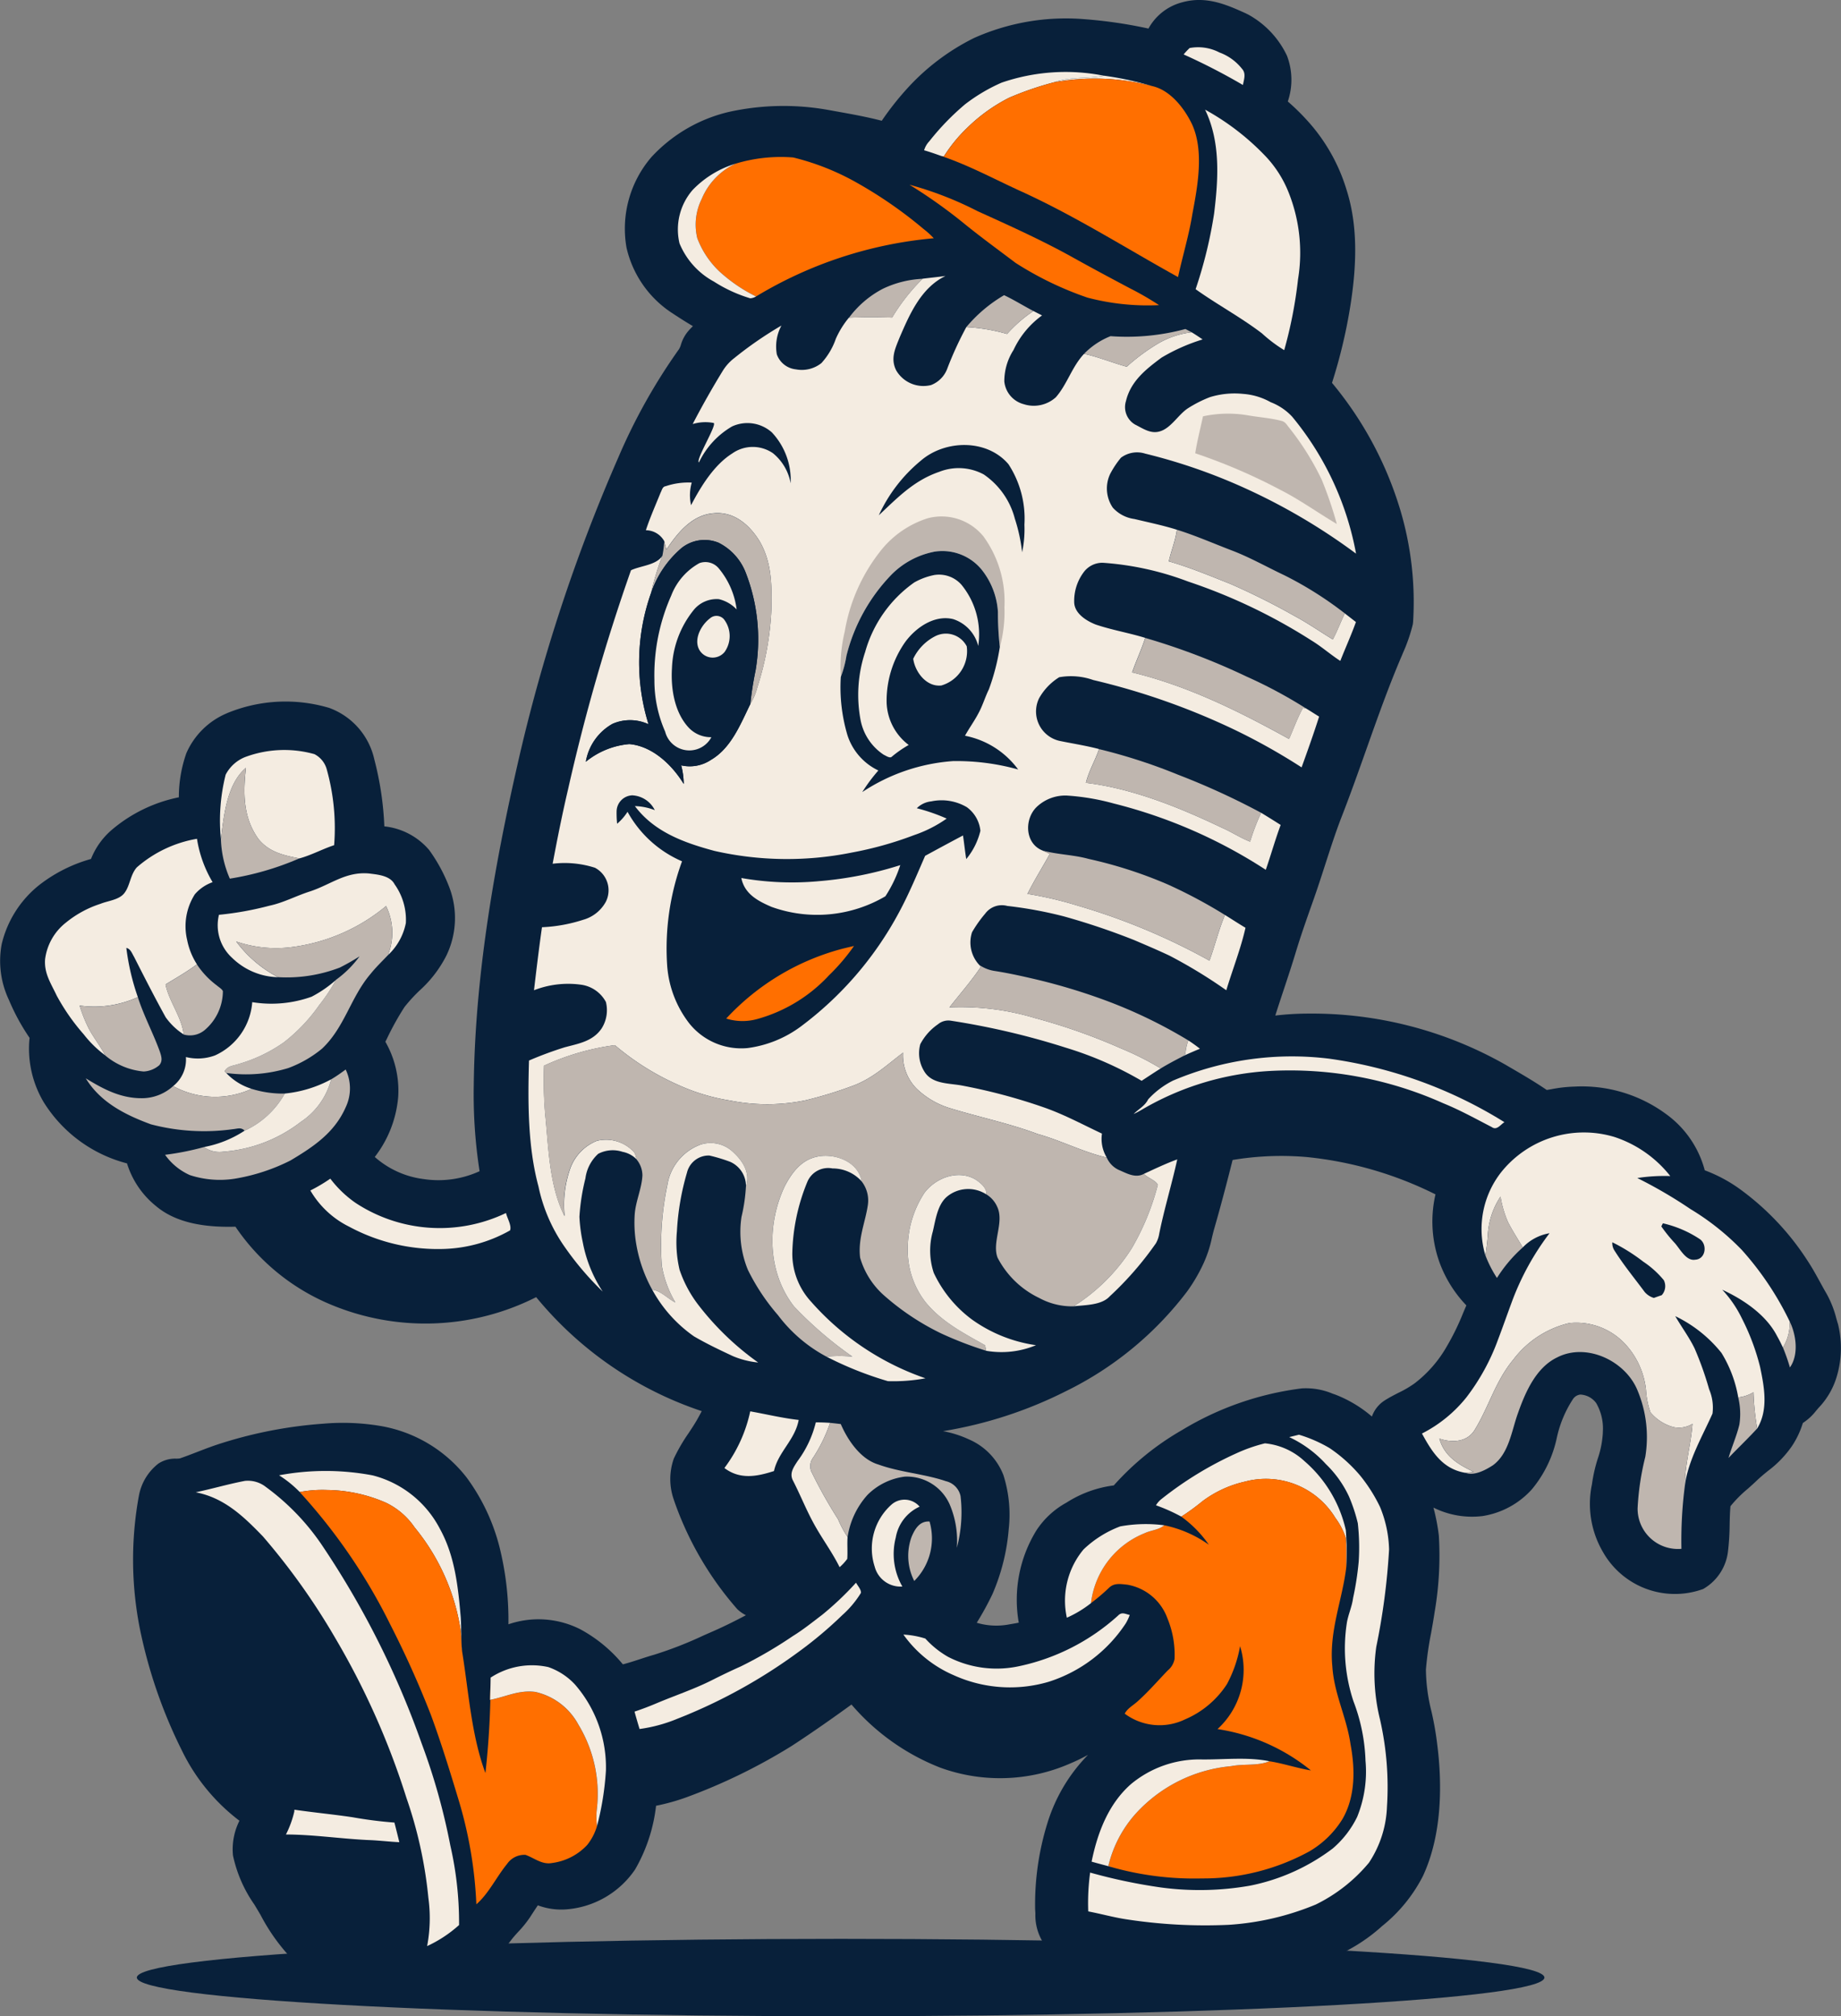 <svg xmlns="http://www.w3.org/2000/svg" width="187.66" height="205.476" viewBox="0 0 187.66 205.476">
  <rect x="0" y="0" width="187.66" height="205.476" fill="#808080" stroke="none"/>
  <g id="Group_383" data-name="Group 383" transform="translate(-176 -130)">
    <path id="Path_104" data-name="Path 104" d="M221.8,332.882c0,2.178-32.119,3.943-71.741,3.943s-71.74-1.765-71.74-3.943,32.119-3.943,71.74-3.943S221.8,330.7,221.8,332.882" transform="translate(111.629 -1.35)" fill="#08203a"/>
    <path id="Path_105" data-name="Path 105" d="M251.049,257.755c-.056-.183-.109-.364-.16-.543a10.444,10.444,0,0,0-1-2.537c-.232-.394-.451-.795-.672-1.2-.36-.656-.733-1.334-1.158-1.994l-.036-.054a27.271,27.271,0,0,0-6.9-7.361,15.071,15.071,0,0,0-3.649-1.965,10.337,10.337,0,0,0-3.939-5.729,14.477,14.477,0,0,0-9.384-2.8,14.146,14.146,0,0,0-2.3.261q-.24.042-.483.081c-1.208-.824-2.468-1.559-3.692-2.272l-.56-.326a39.954,39.954,0,0,0-20.058-5.186,29.335,29.335,0,0,0-3.361.2c.284-.9.582-1.8.874-2.677.417-1.258.848-2.559,1.237-3.854.51-1.679,1.111-3.374,1.69-5.013l.135-.382c.41-1.163.789-2.338,1.156-3.475.5-1.537,1.008-3.126,1.588-4.642.912-2.328,1.757-4.707,2.573-7.009,1.133-3.193,2.3-6.5,3.668-9.678l.113-.274a16.762,16.762,0,0,0,.979-2.852l.031-.226a32.813,32.813,0,0,0-1.313-11.474,36.754,36.754,0,0,0-6.951-12.921,53.208,53.208,0,0,0,1.717-6.935c.936-5.279.86-9.335-.25-12.79a18.382,18.382,0,0,0-3.472-6.417,22.763,22.763,0,0,0-2.5-2.533,6.875,6.875,0,0,0-.085-4.663,9.327,9.327,0,0,0-3.97-4.207l-.3-.146c-1.842-.827-3.929-1.766-6.359-1.105a5.5,5.5,0,0,0-3.49,2.689,47.36,47.36,0,0,0-6.5-.954,22.976,22.976,0,0,0-11.279,1.915l-.065.033a22.973,22.973,0,0,0-6.63,4.983,29.866,29.866,0,0,0-2.712,3.42c-1.476-.385-2.977-.658-4.439-.921-.359-.065-.718-.13-1.114-.2a25.863,25.863,0,0,0-9.918.193,15.6,15.6,0,0,0-7.995,4.614,11.189,11.189,0,0,0-2.563,9.186l.009.052a10.833,10.833,0,0,0,4.524,6.59c.746.492,1.488.972,2.246,1.415-.134.133-.264.268-.39.406a3.792,3.792,0,0,0-.832,1.486,1.986,1.986,0,0,1-.191.448,58.984,58.984,0,0,0-6.2,11.064,174.021,174.021,0,0,0-10.264,31.259C113.517,213.6,112.1,224,111.993,233.468a50.911,50.911,0,0,0,.593,8.724,10.082,10.082,0,0,1-5.716.8,9.26,9.26,0,0,1-4.968-2.251,11.578,11.578,0,0,0,2.39-6.143A10.025,10.025,0,0,0,102.984,229l.14-.279a28.67,28.67,0,0,1,1.812-3.265,16.425,16.425,0,0,1,1.523-1.666,12.26,12.26,0,0,0,2.737-3.559,8.778,8.778,0,0,0,.285-7.022l-.021-.054a16.457,16.457,0,0,0-2.012-3.694,6.946,6.946,0,0,0-4.57-2.411,31.9,31.9,0,0,0-1.019-6.813,7.257,7.257,0,0,0-4.632-5.27l-.07-.019a15.6,15.6,0,0,0-10.288.556l-.059.028a7.79,7.79,0,0,0-4.111,4.056,13.45,13.45,0,0,0-.766,4.5,15.184,15.184,0,0,0-6.775,3.265,7.555,7.555,0,0,0-2.18,3.018,15.3,15.3,0,0,0-5.227,2.618,10.91,10.91,0,0,0-3.878,6.066,9.271,9.271,0,0,0,.734,5.675,21.715,21.715,0,0,0,2.109,3.874l0,.027c-.009.07-.017.142-.025.218a10.693,10.693,0,0,0,1.379,6.163l.027.051a14.194,14.194,0,0,0,8.55,6.333,8.967,8.967,0,0,0,2.967,4.359c2.27,1.914,5.544,2.16,8.087,2.093a21.864,21.864,0,0,0,9.635,7.9,25.023,25.023,0,0,0,21.019-.721,36.967,36.967,0,0,0,16.875,11.616c-.1.2-.213.406-.331.619l-.117.211c-.264.468-.571.93-.894,1.419a18,18,0,0,0-1.5,2.581,6.264,6.264,0,0,0,0,4.2l.018.063a33.3,33.3,0,0,0,6.447,11.085,3.7,3.7,0,0,0,.881.621c-1.29.687-2.5,1.274-3.682,1.782l-.655.289a39.616,39.616,0,0,1-4.985,1.946c-.5.143-.988.3-1.472.46-.6.195-1.172.382-1.748.529a14.663,14.663,0,0,0-4.327-3.568,9.456,9.456,0,0,0-7.339-.513,30.719,30.719,0,0,0-.721-7.072l-.015-.063a20.411,20.411,0,0,0-3.527-7.829,14.128,14.128,0,0,0-8.787-5.249,23.122,23.122,0,0,0-5.809-.231,44.753,44.753,0,0,0-10.389,1.99c-.855.266-1.681.585-2.482.894-.6.232-1.166.451-1.761.655a2.631,2.631,0,0,1-.365.025,3.109,3.109,0,0,0-1.821.5,5.37,5.37,0,0,0-2,3.342l-.011.049a36.146,36.146,0,0,0,.094,13.308,50.1,50.1,0,0,0,4.289,12.5,19.85,19.85,0,0,0,5.886,7.2,6.514,6.514,0,0,0-.657,3.541,13.653,13.653,0,0,0,2.178,5c.215.354.423.706.629,1.054a19.742,19.742,0,0,0,4.306,5.562c2.744,2.287,5.367,3.528,7.8,3.687a9.375,9.375,0,0,0,.965.049,12.92,12.92,0,0,0,5.506-1.34l.055-.029c.255-.136.51-.269.767-.4.773-.4,1.572-.824,2.344-1.309l.055-.035a15.8,15.8,0,0,0,3.731-3.592c.218-.292.473-.573.744-.871a11.088,11.088,0,0,0,1.22-1.517c.238-.37.5-.773.776-1.179a6.817,6.817,0,0,0,3.133.391,9.329,9.329,0,0,0,6.785-4.054,16.729,16.729,0,0,0,2.131-6.483,21.664,21.664,0,0,0,3.062-.851,58.607,58.607,0,0,0,10.759-5.243c2.2-1.433,4.332-2.942,6.1-4.223a22.859,22.859,0,0,0,9.069,6.439,17.818,17.818,0,0,0,13.318-.472c.6-.251,1.171-.538,1.725-.838a17.1,17.1,0,0,0-4.146,6.973,27.986,27.986,0,0,0-1.247,8.763l.027.423a5.225,5.225,0,0,0,1.069,3.369l.153.141a11.936,11.936,0,0,0,5.261,2.156c.268.06.54.121.847.193a55.722,55.722,0,0,0,8.372.949,35.493,35.493,0,0,0,13.989-2.093,17.376,17.376,0,0,0,5.655-3.43,15.616,15.616,0,0,0,4.153-5.086c2.056-4.415,1.93-9.732,1.467-13.38a31.611,31.611,0,0,0-.591-3.4,17.99,17.99,0,0,1-.567-4.276,33.111,33.111,0,0,1,.527-3.709c.123-.689.251-1.4.355-2.108a33.925,33.925,0,0,0,.436-7.823,20.218,20.218,0,0,0-.551-2.861,8.812,8.812,0,0,0,4.989.865,8.521,8.521,0,0,0,5.053-2.738,12.142,12.142,0,0,0,2.542-5.277,11.7,11.7,0,0,1,1.664-3.945,1.042,1.042,0,0,1,.719-.423,2.109,2.109,0,0,1,1.626.873,5.159,5.159,0,0,1,.674,2.945l0,.092a9.782,9.782,0,0,1-.517,2.619,15.553,15.553,0,0,0-.594,2.622,9.7,9.7,0,0,0,1.113,6.875,8.431,8.431,0,0,0,10.086,3.837l.13-.045.118-.069a5.085,5.085,0,0,0,2.425-3.806,24.554,24.554,0,0,0,.164-2.685c.015-.653.03-1.275.084-1.88a12.644,12.644,0,0,1,1.755-1.768c.314-.278.623-.553.918-.836.358-.347.735-.656,1.134-.982a10.812,10.812,0,0,0,2.445-2.521,8.864,8.864,0,0,0,1.125-2.369l.1-.073a5.336,5.336,0,0,0,1.094-.986c.126-.155.257-.31.387-.465a7.811,7.811,0,0,0,1.818-3.026,10.171,10.171,0,0,0,.184-5.546M167.543,288.2c-.273.059-.559.106-.841.154l-.166.029a6.949,6.949,0,0,1-3.272-.172,29.906,29.906,0,0,0,1.606-2.931,20.932,20.932,0,0,0,1.653-6.6,13.332,13.332,0,0,0-.537-5.51,6.551,6.551,0,0,0-3.535-3.654,10.821,10.821,0,0,0-2.626-.831,43.077,43.077,0,0,0,12.454-4.038,34.58,34.58,0,0,0,12.439-10.212,17.007,17.007,0,0,0,1.676-2.877,12.446,12.446,0,0,0,.849-2.611c.08-.328.159-.653.25-.966.584-2.032,1.163-4.2,1.852-6.933a30.165,30.165,0,0,1,7.606-.294,37.814,37.814,0,0,1,13.074,3.8,12.3,12.3,0,0,0,.466,7.083,12.582,12.582,0,0,0,2.683,4.232c-.111.253-.218.506-.326.759a24.872,24.872,0,0,1-1.65,3.385,12.6,12.6,0,0,1-3.268,3.773l-.057.042a10.672,10.672,0,0,1-1.611.941c-.469.241-.956.489-1.439.8l-.054.035a3.21,3.21,0,0,0-1.224,1.591,12.785,12.785,0,0,0-3.738-2.24l-.26-.089a7.059,7.059,0,0,0-3.131-.542,30.951,30.951,0,0,0-12.224,4.248,27.838,27.838,0,0,0-6.958,5.642,11.653,11.653,0,0,0-4.816,1.749,8.58,8.58,0,0,0-3.071,2.833,13.483,13.483,0,0,0-1.8,9.4" transform="translate(112.299 7.165)" fill="#08203a"/>
    <path id="Path_106" data-name="Path 106" d="M193.8,128.389a5.207,5.207,0,0,1,2.316,1.685c.416.463.177,1.089.076,1.629a63.372,63.372,0,0,0-6.043-3.114,7.575,7.575,0,0,1,.611-.653,4.7,4.7,0,0,1,3.04.453" transform="translate(106.503 6.959)" fill="#f4ece1"/>
    <path id="Path_107" data-name="Path 107" d="M180.765,130.866c-1.741.337-3.377.069-5.085.668a32.159,32.159,0,0,0-4.593,1.577,17.18,17.18,0,0,0-4.3,3.094,15.283,15.283,0,0,0-2.35,2.883l-.254-.036c-.583-.208-1.165-.414-1.76-.585a2.275,2.275,0,0,1,.531-.918,25.868,25.868,0,0,1,3.649-3.771,17.792,17.792,0,0,1,3.712-2.2,20.052,20.052,0,0,1,10.447-.706" transform="translate(107.774 6.848)" fill="#f4ece1"/>
    <path id="Path_108" data-name="Path 108" d="M181.4,130.882a32.209,32.209,0,0,1,4.88,1.052,22.831,22.831,0,0,0-9.964-.383c1.708-.6,3.343-.332,5.085-.668" transform="translate(107.137 6.832)" fill="#f4ece1"/>
    <path id="Path_109" data-name="Path 109" d="M185.73,131.948c1.863.4,3.306,2.257,4.091,3.9,1.239,2.707.572,6.294.037,9.123-.35,2.186-1,4.289-1.464,6.447-5.308-2.94-10.279-6.106-15.8-8.647-2.8-1.263-5.4-2.7-8.318-3.688l.254.037a15.247,15.247,0,0,1,2.35-2.884,17.222,17.222,0,0,1,4.3-3.094,32.122,32.122,0,0,1,4.594-1.576,22.831,22.831,0,0,1,9.964.383" transform="translate(107.689 6.819)" fill="#ff6f00"/>
    <path id="Path_110" data-name="Path 110" d="M192.392,134.489a25.414,25.414,0,0,1,5.976,4.552,11.552,11.552,0,0,1,2.54,3.883,16.6,16.6,0,0,1,.963,8.838A45.149,45.149,0,0,1,200.461,159a14.541,14.541,0,0,1-2.271-1.712c-2.151-1.641-4.554-2.926-6.761-4.5a45.683,45.683,0,0,0,1.884-7.694c.435-3.552.675-7.3-.922-10.611" transform="translate(106.444 6.684)" fill="#f4ece1"/>
    <path id="Path_111" data-name="Path 111" d="M147.968,139.574a25.356,25.356,0,0,1,6.587,2.633,44.2,44.2,0,0,1,6.693,4.653,8.564,8.564,0,0,1,1.042.946,42.246,42.246,0,0,0-18.116,5.932,16,16,0,0,1-3.732-2.549,9.075,9.075,0,0,1-2.258-3.4,5.86,5.86,0,0,1,.453-3.985,6.867,6.867,0,0,1,3.451-3.6,15.942,15.942,0,0,1,5.88-.631" transform="translate(108.892 6.475)" fill="#ff6f00"/>
    <path id="Path_112" data-name="Path 112" d="M142,140.233a6.867,6.867,0,0,0-3.451,3.6,5.863,5.863,0,0,0-.453,3.984,9.067,9.067,0,0,0,2.258,3.4,16,16,0,0,0,3.733,2.549,1.3,1.3,0,0,1-.587.189,14.609,14.609,0,0,1-3.7-1.7,7.805,7.805,0,0,1-3.515-3.9,6.144,6.144,0,0,1,1.342-5.445A10.2,10.2,0,0,1,142,140.233" transform="translate(108.979 6.446)" fill="#f4ece1"/>
    <path id="Path_113" data-name="Path 113" d="M160.859,142.471a35.619,35.619,0,0,1,6.954,2.7c3.185,1.443,6.4,2.891,9.464,4.579,2.015,1.126,4.047,2.213,6.084,3.292a30.032,30.032,0,0,1,2.939,1.7,24.069,24.069,0,0,1-7.3-.767,33.907,33.907,0,0,1-7.324-3.539c-1.682-1.272-3.4-2.522-5.042-3.844a52.609,52.609,0,0,0-5.772-4.12" transform="translate(107.845 6.354)" fill="#ff6f00"/>
    <path id="Path_114" data-name="Path 114" d="M162.651,152.178c-2.464,1.2-3.624,3.859-4.651,6.24-.458,1.151-.973,2.168-.35,3.391a3.212,3.212,0,0,0,3.543,1.48,2.86,2.86,0,0,0,1.675-1.73,35.886,35.886,0,0,1,1.922-4.178,18.743,18.743,0,0,1,4.153.7,14.108,14.108,0,0,1,2.687-2.339c.291.155.587.3.88.45a9.065,9.065,0,0,0-2.907,3.52,5.917,5.917,0,0,0-.941,3.208,2.673,2.673,0,0,0,1.973,2.316,3.35,3.35,0,0,0,3.286-.71c1.165-1.341,1.631-3.1,2.87-4.42,1.49.324,2.886.914,4.35,1.313a20.273,20.273,0,0,1,3.291-2.42,8.917,8.917,0,0,1,3.323-1.091c.382.23.751.477,1.12.731a19.125,19.125,0,0,0-4.185,1.853c-1.589,1.181-3.146,2.4-3.629,4.434a2.058,2.058,0,0,0,.922,2.383c.818.407,1.609.994,2.559.692,1.121-.341,1.853-1.695,2.823-2.336a12.649,12.649,0,0,1,2.244-1.141,8.535,8.535,0,0,1,3.4-.335,6.73,6.73,0,0,1,2.808.847,5.827,5.827,0,0,1,2.2,1.49,30.547,30.547,0,0,1,6.5,13.944,61.877,61.877,0,0,0-11.294-6.659,57.582,57.582,0,0,0-10.2-3.535,2.744,2.744,0,0,0-2.47.416,9.386,9.386,0,0,0-1.1,1.651,3.474,3.474,0,0,0,.265,3.435,3.6,3.6,0,0,0,2.208,1.161c1.448.347,2.9.646,4.325,1.091-.145,1.116-.581,2.129-.821,3.225,2.143.612,4.186,1.471,6.255,2.289a71,71,0,0,1,6.6,3.3c1.338.716,2.57,1.583,3.862,2.366.459-.861.8-1.772,1.219-2.653.382.291.759.589,1.138.881-.48,1.338-1.072,2.638-1.593,3.962-1.015-.655-1.917-1.464-2.956-2.093a56.783,56.783,0,0,0-12.57-6,30.364,30.364,0,0,0-8.676-1.908,2.367,2.367,0,0,0-2,1.024,4.89,4.89,0,0,0-.924,2.969c.007,1.164,1.237,1.924,2.187,2.3,1.651.559,3.384.848,5.055,1.362-.389,1.2-.925,2.328-1.336,3.514,5.742,1.4,10.852,3.947,15.995,6.785.463-1.053.86-2.164,1.416-3.168l.277.035c.46.277.911.574,1.372.856-.552,1.736-1.168,3.46-1.786,5.174a62.843,62.843,0,0,0-6.817-3.826,71.223,71.223,0,0,0-14.417-5.075,6.822,6.822,0,0,0-3.473-.285,5.929,5.929,0,0,0-2.057,2.155,3.072,3.072,0,0,0,2.077,4.328c1.349.28,2.707.485,4.042.837-.394,1.163-1.051,2.244-1.338,3.438,4.75.576,9.553,2.517,13.852,4.574.986.425,1.88,1.032,2.88,1.42a22.4,22.4,0,0,1,1.126-2.941c.667.41,1.335.822,1.992,1.243-.559,1.506-.992,3.054-1.517,4.572a51.152,51.152,0,0,0-15.5-6.759,23.462,23.462,0,0,0-4.794-.809,4.239,4.239,0,0,0-3.1,1.2c-1.231,1.248-1.155,3.675.618,4.394.254.12.508.235.761.352-.749,1.363-1.581,2.682-2.276,4.074a38.222,38.222,0,0,1,5.229,1.232,65.224,65.224,0,0,1,13.322,5.572c.559-1.541.944-3.148,1.579-4.656.7.435,1.386.886,2.093,1.307-.488,2.161-1.32,4.248-1.956,6.368a50.8,50.8,0,0,0-5.791-3.528c-1.19-.561-2.4-1.075-3.613-1.592a71.2,71.2,0,0,0-7.117-2.4,41.671,41.671,0,0,0-5.8-1.073,2.113,2.113,0,0,0-2.263.792,12.654,12.654,0,0,0-1.336,1.89,3.359,3.359,0,0,0,.737,3.328l.163.2c-.968,1.443-2.129,2.759-3.2,4.124A26.228,26.228,0,0,1,171.8,227.8a60.3,60.3,0,0,1,8.764,3.093,29.936,29.936,0,0,1,4.045,2.037c-.657.407-1.3.84-1.948,1.262a36.005,36.005,0,0,0-7.683-3.361,77.321,77.321,0,0,0-11.782-2.768,1.651,1.651,0,0,0-1.3.371,5.631,5.631,0,0,0-1.8,2.028,3.5,3.5,0,0,0,.394,2.746c.744,1.293,2.425,1.226,3.705,1.439a57.843,57.843,0,0,1,8.612,2.294c2.027.721,3.875,1.723,5.808,2.632a3.687,3.687,0,0,0,.493,2.445c-2.429-.568-4.622-1.729-7.028-2.4-2.986-1.119-6.091-1.743-9.128-2.689a8.458,8.458,0,0,1-3.245-1.952,4.821,4.821,0,0,1-1.366-3.65c-1.658,1.253-3.048,2.581-5.027,3.338a41.71,41.71,0,0,1-4.89,1.507,19.19,19.19,0,0,1-7.678.037,20.588,20.588,0,0,1-5.479-1.67,26.445,26.445,0,0,1-6.3-3.979,25,25,0,0,0-7.217,2.093,40.849,40.849,0,0,0,.12,5c.343,3.39.4,7.25,1.976,10.336a11.117,11.117,0,0,1,.6-4.938,4.788,4.788,0,0,1,2.675-2.739,3.859,3.859,0,0,1,3.643.987c.305.238.318.557.424.906a2.717,2.717,0,0,0-1.436-.774,3.188,3.188,0,0,0-2.483.2,4.077,4.077,0,0,0-1.306,2.507,21.125,21.125,0,0,0-.611,3.912,15.927,15.927,0,0,0,.343,2.607,13.7,13.7,0,0,0,2.032,5.017,30.455,30.455,0,0,1-3.84-4.5,16.632,16.632,0,0,1-2.71-6.219c-1.1-4.072-1.084-8.632-.966-12.829a37.4,37.4,0,0,1,3.631-1.346c1.425-.384,2.858-.6,3.762-1.908a3.469,3.469,0,0,0,.448-2.711,3.394,3.394,0,0,0-2.565-1.767,9.575,9.575,0,0,0-4.766.569c.253-2.146.507-4.284.815-6.422a15.75,15.75,0,0,0,4.185-.755,3.8,3.8,0,0,0,2.325-1.843,2.6,2.6,0,0,0-1.111-3.463,10.112,10.112,0,0,0-4.313-.409c.475-2.532.98-5.064,1.569-7.573a199.223,199.223,0,0,1,6.417-22.335c1-.474,2.6-.516,3.205-1.488a26.887,26.887,0,0,0-1.151,3.78,21.212,21.212,0,0,0-.265,13.4,4.461,4.461,0,0,0-3.675-.04A5.486,5.486,0,0,0,126,201.674a8.1,8.1,0,0,1,4.434-1.8c2.352.2,4.367,2.124,5.548,4.067a7.83,7.83,0,0,0-.259-1.9,3.891,3.891,0,0,0,3.047-.567c2.047-1.2,3-3.629,3.993-5.668a6.418,6.418,0,0,0,.721-1.713,30.137,30.137,0,0,0,1.434-7.922c.044-2.441.067-4.746-1.177-6.93-1.023-1.678-2.6-3.083-4.688-2.893-2.222.163-3.683,1.98-4.833,3.7-.072-.287-.146-.571-.224-.856a2.158,2.158,0,0,0-1.872-1.108c.426-1.3.99-2.557,1.5-3.828.14-.256.184-.616.525-.661a7.169,7.169,0,0,1,2.653-.366,4.594,4.594,0,0,0-.069,2.3c1-1.908,2.338-4.1,4.193-5.268a3.625,3.625,0,0,1,4.152-.027,5.113,5.113,0,0,1,1.806,3.07,7.112,7.112,0,0,0-1.914-5.19,3.741,3.741,0,0,0-4.057-.609,8.432,8.432,0,0,0-3.378,3.668c-.382-.228,1.907-3.912,1.49-4.023a4.466,4.466,0,0,0-2.128.112q1.444-2.781,3.084-5.452a4.817,4.817,0,0,1,1.163-1.276,38.679,38.679,0,0,1,4.8-3.31,4.515,4.515,0,0,0-.47,2.936,2.314,2.314,0,0,0,1.944,1.528,3.207,3.207,0,0,0,2.6-.638,7.146,7.146,0,0,0,1.468-2.472,9.144,9.144,0,0,1,1.337-2.159c1.468-.06,2.932-.056,4.4-.011a20.171,20.171,0,0,1,3.106-3.955c.771-.1,1.545-.17,2.316-.281" transform="translate(109.711 5.953)" fill="#f4ece1"/>
    <path id="Path_115" data-name="Path 115" d="M161.905,152.47a20.226,20.226,0,0,0-3.106,3.955c-1.471-.044-2.934-.049-4.4.011a10.122,10.122,0,0,1,3.454-2.948,10.492,10.492,0,0,1,4.054-1.017" transform="translate(108.142 5.94)" fill="#bfb6af"/>
    <path id="Path_116" data-name="Path 116" d="M170.784,154.213c1.022.482,1.986,1.091,2.99,1.613a14.075,14.075,0,0,0-2.687,2.339,18.688,18.688,0,0,0-4.153-.7,14.681,14.681,0,0,1,3.85-3.252" transform="translate(107.567 5.869)" fill="#bfb6af"/>
    <path id="Path_117" data-name="Path 117" d="M189.849,157.809c.209.109.419.221.626.332a8.952,8.952,0,0,0-3.323,1.091,20.336,20.336,0,0,0-3.291,2.421c-1.463-.4-2.86-.989-4.35-1.314a7.751,7.751,0,0,1,2.7-1.8,22.941,22.941,0,0,0,7.639-.732" transform="translate(106.99 5.72)" fill="#bfb6af"/>
    <path id="Path_118" data-name="Path 118" d="M196.729,166.975c1.145.2,2.33.275,3.453.569.385.089.532.393.766.678a27.665,27.665,0,0,1,3.333,5.311,39.65,39.65,0,0,1,1.54,4.517c-1.953-1.148-3.732-2.45-5.767-3.482a58.219,58.219,0,0,0-8.666-3.723c.2-1.265.52-2.513.793-3.765a12.077,12.077,0,0,1,4.548-.106" transform="translate(106.446 5.348)" fill="#bfb6af"/>
    <path id="Path_119" data-name="Path 119" d="M170.8,172.095a10.144,10.144,0,0,1,1.628,6.162,11.5,11.5,0,0,1-.234,2.817,17.22,17.22,0,0,0-.743-3.427,7.833,7.833,0,0,0-3.171-4.508,5.382,5.382,0,0,0-4.543-.262c-2.576.883-4.229,2.621-6.153,4.425a15.729,15.729,0,0,1,4.286-5.566c2.479-2.139,6.723-2.23,8.93.359" transform="translate(107.995 5.21)" fill="#08203a"/>
    <path id="Path_120" data-name="Path 120" d="M139.658,177.4c2.089-.191,3.666,1.216,4.688,2.893,1.244,2.186,1.221,4.49,1.177,6.93a30.136,30.136,0,0,1-1.434,7.922,6.416,6.416,0,0,1-.721,1.713,34.882,34.882,0,0,1,.539-3.447,18.793,18.793,0,0,0-1-9.947,5.711,5.711,0,0,0-2.8-3.076,3.756,3.756,0,0,0-3.749.554,10.487,10.487,0,0,0-3.1,4.557,26.908,26.908,0,0,1,1.151-3.779,10.62,10.62,0,0,0,.19-1.475c.078.285.153.569.224.857,1.15-1.721,2.611-3.538,4.833-3.7" transform="translate(109.111 4.912)" fill="#bfb6af"/>
    <path id="Path_121" data-name="Path 121" d="M168.126,179.86a11.253,11.253,0,0,1,2.074,7.126,13.482,13.482,0,0,1-.468,4.051,31.306,31.306,0,0,1-.192-3.56,7.639,7.639,0,0,0-1.693-4.361A5.175,5.175,0,0,0,163,181.335a8.385,8.385,0,0,0-4.3,2.316,18.223,18.223,0,0,0-4.6,8.281,10.544,10.544,0,0,1-.576,2.153,15.408,15.408,0,0,1,.4-4.63,18.019,18.019,0,0,1,3.528-8.051,9.946,9.946,0,0,1,4.944-3.49,5.5,5.5,0,0,1,5.737,1.945" transform="translate(108.185 4.897)" fill="#bfb6af"/>
    <path id="Path_122" data-name="Path 122" d="M189.394,179.146c1.922.6,3.759,1.414,5.641,2.129,1.822.7,3.552,1.681,5.326,2.519a37.017,37.017,0,0,1,6.148,3.879c-.419.881-.76,1.791-1.219,2.652-1.293-.783-2.525-1.65-3.862-2.365a71.008,71.008,0,0,0-6.6-3.3c-2.069-.819-4.112-1.678-6.255-2.289.24-1.1.676-2.109.821-3.225" transform="translate(106.575 4.839)" fill="#bfb6af"/>
    <path id="Path_123" data-name="Path 123" d="M139.789,180.5a5.708,5.708,0,0,1,2.8,3.076,18.8,18.8,0,0,1,1,9.947,34.6,34.6,0,0,0-.539,3.447c-1,2.039-1.947,4.467-3.993,5.668a3.9,3.9,0,0,1-3.048.567,7.782,7.782,0,0,1,.259,1.9c-1.179-1.943-3.195-3.866-5.547-4.067a8.1,8.1,0,0,0-4.434,1.8A5.486,5.486,0,0,1,129,198.976a4.461,4.461,0,0,1,3.675.039,21.206,21.206,0,0,1,.266-13.4,10.479,10.479,0,0,1,3.1-4.557,3.755,3.755,0,0,1,3.749-.554" transform="translate(109.43 4.794)" fill="#08203a"/>
    <path id="Path_124" data-name="Path 124" d="M163,181.487a5.178,5.178,0,0,1,4.848,1.782,7.629,7.629,0,0,1,1.692,4.361,31.517,31.517,0,0,0,.193,3.559,22.3,22.3,0,0,1-1.113,4.311c-.389.792-.629,1.637-1.05,2.413-.414.8-.951,1.53-1.387,2.322a8.814,8.814,0,0,1,5.418,3.438,23.448,23.448,0,0,0-6.625-.856,19.174,19.174,0,0,0-9.264,3.158,17.21,17.21,0,0,1,1.64-2.2,6.034,6.034,0,0,1-3.143-3.571,17.1,17.1,0,0,1-.687-5.962,10.639,10.639,0,0,0,.576-2.153,18.22,18.22,0,0,1,4.6-8.282,8.382,8.382,0,0,1,4.3-2.316" transform="translate(108.183 4.745)" fill="#08203a"/>
    <path id="Path_125" data-name="Path 125" d="M138.2,182.691a1.767,1.767,0,0,1,1.972.537,8.115,8.115,0,0,1,1.822,4.183,3.626,3.626,0,0,0-1.809-1.047,3.014,3.014,0,0,0-2.624,1.173,9.986,9.986,0,0,0-2.16,5.836c-.131,2.065.241,4.5,1.693,6.071a3.1,3.1,0,0,0,2.326.986,2.546,2.546,0,0,1-4.715-.572,12.9,12.9,0,0,1-1.094-5.249A19.971,19.971,0,0,1,135.325,186a6.393,6.393,0,0,1,2.871-3.307" transform="translate(109.095 4.697)" fill="#f4ece1"/>
    <path id="Path_126" data-name="Path 126" d="M163.08,183.969a3.054,3.054,0,0,1,2.808.958,7.959,7.959,0,0,1,1.729,6.262,3.856,3.856,0,0,0-2.551-2.735c-1.9-.463-3.786.842-4.873,2.307a10.418,10.418,0,0,0-1.914,6.133,5.64,5.64,0,0,0,2.252,4.384,11.386,11.386,0,0,0-1.739,1.21c-.2.171-.6-.124-.805-.211a5.469,5.469,0,0,1-2.36-3.526,13.83,13.83,0,0,1,.461-6.935,12.934,12.934,0,0,1,5-7.093,6.764,6.764,0,0,1,2-.753" transform="translate(108.097 4.641)" fill="#f4ece1"/>
    <path id="Path_127" data-name="Path 127" d="M139.508,188.536a1.008,1.008,0,0,1,1.389.1,2.8,2.8,0,0,1,.076,3.351,1.571,1.571,0,0,1-2.616-.3c-.525-1.092.271-2.495,1.151-3.148" transform="translate(108.885 4.46)" fill="#f4ece1"/>
    <path id="Path_128" data-name="Path 128" d="M163.5,190.456a2.39,2.39,0,0,1,3.216,1.027,3.639,3.639,0,0,1-2.586,3.992c-1.507.171-2.674-1.349-2.869-2.719a5.022,5.022,0,0,1,2.238-2.3" transform="translate(107.827 4.382)" fill="#f4ece1"/>
    <path id="Path_129" data-name="Path 129" d="M185.989,190.65l.03.008a68.624,68.624,0,0,1,10.3,3.93,48.018,48.018,0,0,1,6.026,3.228l-.276-.035c-.557,1-.953,2.116-1.417,3.168-5.143-2.836-10.251-5.383-15.994-6.784.411-1.186.946-2.319,1.335-3.515" transform="translate(106.755 4.363)" fill="#bfb6af"/>
    <path id="Path_130" data-name="Path 130" d="M181.1,202.479l.05.012a56.488,56.488,0,0,1,7.951,2.584,74.49,74.49,0,0,1,8.474,3.884,22.554,22.554,0,0,0-1.126,2.942c-1-.388-1.894-.994-2.88-1.421-4.3-2.056-9.1-4-13.851-4.573.285-1.194.943-2.275,1.338-3.438Z" transform="translate(106.981 3.875)" fill="#bfb6af"/>
    <path id="Path_131" data-name="Path 131" d="M96.815,202.975a2.475,2.475,0,0,1,1.251,1.485,22.233,22.233,0,0,1,.774,7.8c-1.209.4-2.313,1.015-3.542,1.349-1.612-.319-3.062-.623-4.163-1.965-1.587-2.19-1.577-4.682-1.283-7.266-1.944,1.634-2.269,4.923-2.552,7.281a19.053,19.053,0,0,1,.483-6.586,3.852,3.852,0,0,1,1.926-1.77,11.382,11.382,0,0,1,7.107-.324" transform="translate(111.22 3.872)" fill="#f4ece1"/>
    <path id="Path_132" data-name="Path 132" d="M89.854,204.452c-.293,2.584-.3,5.076,1.283,7.267,1.1,1.341,2.552,1.646,4.163,1.965a29.4,29.4,0,0,1-7.089,2.066,10.875,10.875,0,0,1-.909-4.017c.283-2.358.609-5.648,2.552-7.281" transform="translate(111.217 3.793)" fill="#bfb6af"/>
    <path id="Path_133" data-name="Path 133" d="M131.114,207.377a2.71,2.71,0,0,1,2.35,1.51,6.2,6.2,0,0,0-2.028-.411c1.983,2.649,5.035,3.738,8.1,4.564a33.366,33.366,0,0,0,14.026.168,36.28,36.28,0,0,0,6.34-1.776,13.069,13.069,0,0,0,3.316-1.683,19.261,19.261,0,0,0-3.045-1.055,2.445,2.445,0,0,1,1.481-.7,5.067,5.067,0,0,1,3.618.592,3.387,3.387,0,0,1,1.383,2.408,7.117,7.117,0,0,1-1.442,2.881c-.128-.8-.212-1.607-.33-2.406-1.184.624-2.667,1.426-3.86,2.075-.844,1.933-1.657,3.9-2.663,5.762a35.235,35.235,0,0,1-10.06,11.669,11.632,11.632,0,0,1-5.358,2.158,6.783,6.783,0,0,1-5.976-2.531,10.9,10.9,0,0,1-2.23-5.75,25.893,25.893,0,0,1,1.506-10.749,11.555,11.555,0,0,1-5.555-5.047,5.4,5.4,0,0,1-1.062,1.22,10.611,10.611,0,0,1-.052-1.28,1.661,1.661,0,0,1,1.537-1.613" transform="translate(109.28 3.673)" fill="#08203a"/>
    <path id="Path_134" data-name="Path 134" d="M84,212a12.349,12.349,0,0,0,1.593,4.422,4.237,4.237,0,0,0-1.808,1.231,6.042,6.042,0,0,0-.788,4.655,7.139,7.139,0,0,0,1,2.487c-1.02.757-2.116,1.383-3.2,2.045.34,1.72,1.662,3.338,1.847,5.1a6.747,6.747,0,0,1-1.833-1.747c-1.123-2.03-2.175-4.094-3.224-6.161-.209-.346-.347-.812-.788-.911a23.962,23.962,0,0,0,1.173,5.014,10.686,10.686,0,0,1-5.932.862,14.358,14.358,0,0,0,.951,2.374c.5.935,1.167,1.757,1.655,2.7a11.22,11.22,0,0,1-2.2-2.153A21.277,21.277,0,0,1,69.7,227.98c-.584-1.248-1.291-2.245-1.183-3.7a5.653,5.653,0,0,1,2.126-3.74,10.8,10.8,0,0,1,3.521-1.914c.763-.31,1.852-.391,2.4-1.049.62-.755.613-1.882,1.3-2.661A12.516,12.516,0,0,1,84,212" transform="translate(112.079 3.481)" fill="#f4ece1"/>
    <path id="Path_135" data-name="Path 135" d="M174.985,213.242c1.547.426,3.154.43,4.7.856a44.675,44.675,0,0,1,8.087,2.609,50.32,50.32,0,0,1,5.826,3.109c-.636,1.507-1.02,3.116-1.579,4.655A65.222,65.222,0,0,0,178.7,218.9a38.239,38.239,0,0,0-5.23-1.233c.695-1.391,1.528-2.71,2.277-4.073-.254-.117-.508-.233-.761-.352" transform="translate(107.267 3.43)" fill="#bfb6af"/>
    <path id="Path_136" data-name="Path 136" d="M159.1,214.8a13.409,13.409,0,0,1-1.517,3.173,13.719,13.719,0,0,1-11.612,1.079c-1.389-.6-2.744-1.309-3.074-2.94a29.876,29.876,0,0,0,8,.314,37.288,37.288,0,0,0,8.2-1.626" transform="translate(108.669 3.366)" fill="#f4ece1"/>
    <path id="Path_137" data-name="Path 137" d="M102.314,215.678c.9.116,2.205.2,2.675,1.111a6.225,6.225,0,0,1,1.148,3.943,6.062,6.062,0,0,1-1.823,3.274,6.19,6.19,0,0,0-.195-5,18.7,18.7,0,0,1-9.437,4.16,12.514,12.514,0,0,1-5.838-.549,12.456,12.456,0,0,0,4.274,3.641,6.924,6.924,0,0,1-4.691-1.973,4.489,4.489,0,0,1-1.342-4.388,32.188,32.188,0,0,0,5.131-.923c1.47-.31,2.751-1.022,4.182-1.47,2.112-.71,3.587-2,5.915-1.824" transform="translate(111.234 3.33)" fill="#f4ece1"/>
    <path id="Path_138" data-name="Path 138" d="M104.154,219.149a6.2,6.2,0,0,1,.195,5c-.6.633-1.224,1.227-1.769,1.908-2.042,2.383-2.64,5.458-4.961,7.633a11.862,11.862,0,0,1-3.437,1.972,14.746,14.746,0,0,1-6.313.5l-.177-.174c.308-.557.821-.545,1.357-.725a15.433,15.433,0,0,0,4.7-2.235,17.517,17.517,0,0,0,3.611-3.81,17.726,17.726,0,0,0,1.692-2.554,10.774,10.774,0,0,0,2.4-2.388,22.969,22.969,0,0,1-2.009,1.141,15.091,15.091,0,0,1-6.287.98,12.46,12.46,0,0,1-4.274-3.64,12.531,12.531,0,0,0,5.839.549,18.7,18.7,0,0,0,9.437-4.161" transform="translate(111.199 3.186)" fill="#bfb6af"/>
    <path id="Path_139" data-name="Path 139" d="M153.2,223.656c.369-.089.739-.178,1.109-.263a20.535,20.535,0,0,1-2.554,2.995,15.643,15.643,0,0,1-7.326,4.455,5.573,5.573,0,0,1-3.146-.052,24.721,24.721,0,0,1,11.917-7.135" transform="translate(108.743 3.011)" fill="#ff6f00"/>
    <path id="Path_140" data-name="Path 140" d="M168.174,225.41a3.753,3.753,0,0,0,1.57.614c1.229.191,2.438.449,3.648.728a61.137,61.137,0,0,1,7.513,2.223,49.517,49.517,0,0,1,8.572,4.123,5.629,5.629,0,0,0-.3,1.4l-.229.208c-.771.4-1.539.8-2.279,1.252a30.2,30.2,0,0,0-4.045-2.036,60.181,60.181,0,0,0-8.764-3.092,26.23,26.23,0,0,0-8.728-1.094c1.072-1.366,2.232-2.682,3.2-4.125Z" transform="translate(107.649 2.927)" fill="#bfb6af"/>
    <path id="Path_141" data-name="Path 141" d="M84.582,225.35a8.489,8.489,0,0,0,2.025,2.141c.2.181.5.335.623.584a5.228,5.228,0,0,1-1.891,4,2.346,2.346,0,0,1-2.107.423c-.184-1.762-1.508-3.38-1.847-5.1,1.081-.661,2.177-1.287,3.2-2.044" transform="translate(111.489 2.93)" fill="#bfb6af"/>
    <path id="Path_142" data-name="Path 142" d="M98.8,226.992a17.738,17.738,0,0,1-1.693,2.554,17.486,17.486,0,0,1-3.611,3.809,15.448,15.448,0,0,1-4.7,2.236c-.537.18-1.05.168-1.358.725l.177.174A5.939,5.939,0,0,0,90.2,238.1a8.911,8.911,0,0,1-8-.279,3.458,3.458,0,0,0,1.3-2.96,5.026,5.026,0,0,0,2.978-.171,6.485,6.485,0,0,0,3.783-5.423,12.131,12.131,0,0,0,6.055-.556,12.262,12.262,0,0,0,2.49-1.718" transform="translate(111.451 2.862)" fill="#f4ece1"/>
    <path id="Path_143" data-name="Path 143" d="M78.139,228.835l.008.017c.618,1.923,1.573,3.677,2.251,5.569.153.473.288.923-.069,1.346a2.634,2.634,0,0,1-1.593.643,7.017,7.017,0,0,1-3.922-1.64c-.488-.943-1.158-1.765-1.655-2.7a14.406,14.406,0,0,1-.951-2.374,10.676,10.676,0,0,0,5.932-.861" transform="translate(111.909 2.786)" fill="#bfb6af"/>
    <path id="Path_144" data-name="Path 144" d="M190.621,233.428c.409.267.8.549,1.187.851-.576.245-1.148.48-1.712.754l.229-.207a5.632,5.632,0,0,1,.3-1.4" transform="translate(106.505 2.596)" fill="#f4ece1"/>
    <path id="Path_145" data-name="Path 145" d="M129.041,233.939a26.389,26.389,0,0,0,6.3,3.98,20.6,20.6,0,0,0,5.479,1.671,19.188,19.188,0,0,0,7.678-.037,41.7,41.7,0,0,0,4.89-1.507c1.98-.757,3.369-2.086,5.027-3.339a4.821,4.821,0,0,0,1.368,3.651,8.442,8.442,0,0,0,3.243,1.951c3.037.947,6.144,1.571,9.128,2.69,2.407.668,4.6,1.829,7.028,2.4a2.469,2.469,0,0,0,1.184,1.235c.831.351,1.709.893,2.6.421.376.421,1.186.643,1.419,1.116a25.488,25.488,0,0,1-2.653,6.464,19,19,0,0,1-5.933,5.918,7.006,7.006,0,0,1-3.508-.854,9.271,9.271,0,0,1-4.237-4.1c-.611-1.572.716-3.616-.045-5.2a2.79,2.79,0,0,0-1.126-1.27c.114-.634-.606-1.173-1.059-1.49-1.754-1.067-4.057-.205-5.222,1.336a10.322,10.322,0,0,0-1.705,5.671,8.582,8.582,0,0,0,1.842,5.519c1.663,2,3.839,3.106,6.035,4.355.041.186.076.374.114.56a37.417,37.417,0,0,1-4.586-1.765,25.644,25.644,0,0,1-5.795-3.848,8.165,8.165,0,0,1-2.466-3.868c-.241-1.948.542-3.636.791-5.4a3.165,3.165,0,0,0-.643-2.386c-.325-2-2.7-2.866-4.466-2.527-1.655.307-2.618,1.6-3.362,3.007-1.851,3.9-1.78,8.777.934,12.266a39.072,39.072,0,0,0,5.953,5.118,14.088,14.088,0,0,0-2.645,0,15.009,15.009,0,0,1-4.937-4.227,21.437,21.437,0,0,1-3.063-4.608,10.163,10.163,0,0,1-.652-5.413,17.438,17.438,0,0,0,.45-3.089c.477-1.488-.408-2.733-1.478-3.661a3.318,3.318,0,0,0-3.231-.581,5.255,5.255,0,0,0-3.3,4.064,29.99,29.99,0,0,0-.576,8.222,10.946,10.946,0,0,0,1.389,3.771c-.8-.393-1.481-1.194-2.36-1.3a14.581,14.581,0,0,1-1.629-4.671,12.867,12.867,0,0,1-.152-3.009c.1-1.354.717-2.619.785-3.957a2.571,2.571,0,0,0-.6-1.638c-.1-.349-.118-.668-.424-.906a3.859,3.859,0,0,0-3.643-.987,4.8,4.8,0,0,0-2.675,2.74,11.141,11.141,0,0,0-.6,4.937c-1.571-3.086-1.633-6.945-1.975-10.336a40.466,40.466,0,0,1-.12-5,25.051,25.051,0,0,1,7.217-2.094" transform="translate(109.635 2.575)" fill="#bfb6af"/>
    <path id="Path_146" data-name="Path 146" d="M204.838,235.38a45.579,45.579,0,0,1,17.767,6.457c-.406.245-.778.87-1.288.5-1.638-.845-3.241-1.738-4.953-2.431a38.189,38.189,0,0,0-17.638-3.291,28.927,28.927,0,0,0-13.1,3.959c-.266.156-.539.3-.818.431.517-.527,1.138-.807,1.486-1.5a8.768,8.768,0,0,1,2.515-1.9,31.044,31.044,0,0,1,16.031-2.227" transform="translate(106.748 2.525)" fill="#f4ece1"/>
    <path id="Path_147" data-name="Path 147" d="M99.745,236.529a4.457,4.457,0,0,1,.022,3.8c-1.137,2.623-3.286,4.059-5.646,5.465a19.606,19.606,0,0,1-5.73,1.867,9.847,9.847,0,0,1-4.527-.374,6.169,6.169,0,0,1-2.528-2.069,27.893,27.893,0,0,0,3.971-.79,2.71,2.71,0,0,0,1.97.471,14.664,14.664,0,0,0,7.878-3.023,7.442,7.442,0,0,0,3.114-4.351c.512-.3,1-.646,1.475-1" transform="translate(111.491 2.468)" fill="#bfb6af"/>
    <path id="Path_148" data-name="Path 148" d="M72.861,237.461c1.864,1.141,3.643,2.086,5.9,2.025a4.734,4.734,0,0,0,3.008-1.233,8.912,8.912,0,0,0,8,.28,10.567,10.567,0,0,0,3.38.482,8.908,8.908,0,0,1-4.091,3.782c-.382-.376-.718-.193-1.19-.153a21.3,21.3,0,0,1-8.365-.495c-2.6-.956-5.143-2.23-6.641-4.688" transform="translate(111.879 2.43)" fill="#bfb6af"/>
    <path id="Path_149" data-name="Path 149" d="M98.459,237.567a7.441,7.441,0,0,1-3.113,4.351,14.666,14.666,0,0,1-7.878,3.022,2.714,2.714,0,0,1-1.971-.471,11.284,11.284,0,0,0,4.139-1.668,8.917,8.917,0,0,0,4.091-3.782,12.511,12.511,0,0,0,4.732-1.452" transform="translate(111.3 2.425)" fill="#f4ece1"/>
    <path id="Path_150" data-name="Path 150" d="M235.273,243.69a12.024,12.024,0,0,1,5.649,3.97,18.171,18.171,0,0,0-3.362.2,47.279,47.279,0,0,1,5.426,3.168,25.7,25.7,0,0,1,5.23,4.163,31.087,31.087,0,0,1,4.884,7.3,4.753,4.753,0,0,1-.695,2.648c-.187-.4-.382-.8-.6-1.18-1.113-2.166-3.436-3.723-5.587-4.715a11.676,11.676,0,0,1,2,2.915,23.024,23.024,0,0,1,1.863,4.972c.431,2.064.855,4.351-.3,6.259a27.424,27.424,0,0,1-.38-3.693,3.882,3.882,0,0,1-1.551.522,12.743,12.743,0,0,0-1.707-4.534,13.521,13.521,0,0,0-4.713-3.748c.634,1.1,1.411,2.136,1.968,3.28a33.29,33.29,0,0,1,1.486,4.175,4.781,4.781,0,0,1,.342,2.475c-1.022,2.294-2.48,4.776-2.808,7.274-.007-2.084.621-4.148.769-6.23a2.659,2.659,0,0,1-1.919.339,4.614,4.614,0,0,1-2.37-1.515,8.587,8.587,0,0,1-.453-2.3,8.126,8.126,0,0,0-2.173-4.715,6.811,6.811,0,0,0-5.638-2.077,10.014,10.014,0,0,0-5.713,3.727c-1.835,2.2-2.481,4.8-3.942,7.17-.776,1.255-2.316,1.316-3.591.878.51,1.807,1.924,2.634,3.5,3.389-.3.032-.589.064-.884.091-2.283-.391-3.369-2.111-4.392-4a13.814,13.814,0,0,0,4.518-3.671,22,22,0,0,0,3.237-5.907c.5-1.316.964-2.646,1.454-3.965a26.951,26.951,0,0,1,3.793-6.868,4.9,4.9,0,0,0-2.729,1.448c-.5-.858-1.051-1.69-1.5-2.573a10.542,10.542,0,0,1-.766-2.609,7.8,7.8,0,0,0-1.288,3.794c-.042.74-.138,1.471-.254,2.2a9.384,9.384,0,0,1,1.593-8.459,10.8,10.8,0,0,1,11.6-3.6" transform="translate(105.335 2.192)" fill="#f4ece1"/>
    <path id="Path_151" data-name="Path 151" d="M138.225,244.529a3.317,3.317,0,0,1,3.232.582c1.07.928,1.953,2.172,1.478,3.66a2.707,2.707,0,0,0-1.589-2.507,16.207,16.207,0,0,0-2.148-.651,2.28,2.28,0,0,0-2.279,1.754,25.888,25.888,0,0,0-1.023,5.967,12.256,12.256,0,0,0,.269,3.921,12.4,12.4,0,0,0,1.827,3.468,28.617,28.617,0,0,0,6.186,5.984,8.8,8.8,0,0,1-2.589-.656c-1.338-.626-2.68-1.263-3.954-2.009a13.929,13.929,0,0,1-4.255-4.752c.88.1,1.557.9,2.361,1.3a10.919,10.919,0,0,1-1.389-3.772,29.992,29.992,0,0,1,.576-8.222,5.256,5.256,0,0,1,3.3-4.064" transform="translate(109.105 2.146)" fill="#f4ece1"/>
    <path id="Path_152" data-name="Path 152" d="M150.845,245.771c1.769-.339,4.141.527,4.466,2.527a3.965,3.965,0,0,0-2.966-1.311,2.3,2.3,0,0,0-2.559,1.349,20.082,20.082,0,0,0-1.54,7.294,7.221,7.221,0,0,0,1.9,4.92,27.469,27.469,0,0,0,11.673,7.824,17.916,17.916,0,0,1-3.828.291,35.443,35.443,0,0,1-6.266-2.5,14.093,14.093,0,0,1,2.645,0,38.976,38.976,0,0,1-5.954-5.118c-2.714-3.49-2.785-8.363-.933-12.265.744-1.406,1.707-2.7,3.362-3.007" transform="translate(108.517 2.089)" fill="#f4ece1"/>
    <path id="Path_153" data-name="Path 153" d="M188.961,246.078c-.559,2.547-1.327,5.039-1.842,7.594a2.856,2.856,0,0,1-.33.95,33.282,33.282,0,0,1-4.717,5.418c-.838.918-2.528.873-3.677,1.012a18.978,18.978,0,0,0,5.931-5.918,25.387,25.387,0,0,0,2.653-6.464c-.232-.473-1.042-.7-1.419-1.116,1.126-.518,2.238-1.05,3.4-1.475" transform="translate(107.042 2.074)" fill="#f4ece1"/>
    <path id="Path_154" data-name="Path 154" d="M167.607,248.211c.453.316,1.173.856,1.059,1.49a3.4,3.4,0,0,0-3.956.216c-1,.812-1.195,2.376-1.475,3.563a7.2,7.2,0,0,0,.093,4.233,12.555,12.555,0,0,0,3.884,4.747,14.773,14.773,0,0,0,6.538,2.624,9.152,9.152,0,0,1-5.08.569c-.036-.186-.073-.374-.113-.56-2.2-1.249-4.373-2.354-6.036-4.355a8.582,8.582,0,0,1-1.842-5.519,10.322,10.322,0,0,1,1.705-5.671c1.165-1.542,3.468-2.4,5.222-1.336" transform="translate(107.854 2.005)" fill="#f4ece1"/>
    <path id="Path_155" data-name="Path 155" d="M98.892,248.128a11.329,11.329,0,0,0,2.574,2.47,15.616,15.616,0,0,0,15.333,1.03c.108.5.6,1.289.413,1.773a14.627,14.627,0,0,1-6.805,1.893,19.093,19.093,0,0,1-9.612-2.28,9.376,9.376,0,0,1-3.937-3.68,17.25,17.25,0,0,0,2.033-1.205" transform="translate(110.779 1.989)" fill="#f4ece1"/>
    <path id="Path_156" data-name="Path 156" d="M223.932,250.033a10.583,10.583,0,0,0,.766,2.609c.448.884,1,1.715,1.5,2.574a14.356,14.356,0,0,0-2.633,3.111,12,12,0,0,1-1.175-2.3c.115-.732.212-1.462.254-2.2a7.8,7.8,0,0,1,1.288-3.794" transform="translate(105.025 1.91)" fill="#bfb6af"/>
    <path id="Path_157" data-name="Path 157" d="M241.339,252.873a11.4,11.4,0,0,1,3.737,1.594c.823.529.653,2.066-.448,2.116-.948.161-1.57-1.166-2.129-1.754a15.076,15.076,0,0,1-1.318-1.641Z" transform="translate(104.164 1.793)" fill="#08203a"/>
    <path id="Path_158" data-name="Path 158" d="M235.941,254.89a18.519,18.519,0,0,1,3.154,1.973,9.6,9.6,0,0,1,2.1,1.891,1.366,1.366,0,0,1-.214,1.529c-.268.089-.534.183-.8.28a1.958,1.958,0,0,1-.939-.609c-1.064-1.438-2.18-2.779-3.126-4.3a1.382,1.382,0,0,1-.17-.765" transform="translate(104.404 1.709)" fill="#08203a"/>
    <path id="Path_159" data-name="Path 159" d="M254.868,263.319c.665,1.366.931,3.381.017,4.677a19.072,19.072,0,0,0-.712-2.03,4.758,4.758,0,0,0,.695-2.648" transform="translate(103.568 1.361)" fill="#bfb6af"/>
    <path id="Path_160" data-name="Path 160" d="M230.72,263.476a6.81,6.81,0,0,1,5.638,2.077,8.12,8.12,0,0,1,2.173,4.715,8.626,8.626,0,0,0,.453,2.3,4.612,4.612,0,0,0,2.37,1.515,2.659,2.659,0,0,0,1.919-.339c-.148,2.081-.776,4.146-.768,6.23a43.163,43.163,0,0,0-.36,6.509,4.108,4.108,0,0,1-4.468-4.131,26.983,26.983,0,0,1,.783-5.237,12.338,12.338,0,0,0-.764-6.709c-1.2-3.059-5.217-4.982-8.23-3.425-2.146,1.034-3.232,3.544-3.984,5.674-.655,1.807-.908,4.111-2.559,5.317-.776.495-1.9,1.108-2.83.759.3-.027.589-.059.885-.091-1.579-.755-2.993-1.582-3.5-3.389,1.277.438,2.816.377,3.592-.878,1.46-2.369,2.106-4.97,3.941-7.17a10.019,10.019,0,0,1,5.713-3.727" transform="translate(105.25 1.358)" fill="#bfb6af"/>
    <path id="Path_161" data-name="Path 161" d="M250.9,270.836a27.467,27.467,0,0,0,.38,3.693c-.942,1.027-1.959,1.989-2.922,3,.343-1.143.837-2.26,1.111-3.408a7.1,7.1,0,0,0-.12-2.759,3.911,3.911,0,0,0,1.551-.522" transform="translate(103.834 1.051)" fill="#bfb6af"/>
    <path id="Path_162" data-name="Path 162" d="M143.722,272.863c1.648.292,3.271.69,4.939.876-.377,2.047-2.1,3.272-2.517,5.208-1.757.567-3.464.891-5.055-.307a14.708,14.708,0,0,0,2.633-5.777" transform="translate(108.752 0.967)" fill="#f4ece1"/>
    <path id="Path_163" data-name="Path 163" d="M150.738,274.035c.486,0,.97.015,1.456.052a15.929,15.929,0,0,1-1.719,3.527,1.448,1.448,0,0,0-.2,1.426,49.035,49.035,0,0,0,2.738,4.881,10.279,10.279,0,0,0,.961,1.795c-.054.745.02,1.49-.034,2.232a5.09,5.09,0,0,1-.779.845c-.756-1.532-1.78-2.889-2.6-4.386-.808-1.457-1.414-3.009-2.18-4.492-.347-.728.114-1.338.49-1.928a10.9,10.9,0,0,0,1.864-3.95" transform="translate(108.423 0.918)" fill="#f4ece1"/>
    <path id="Path_164" data-name="Path 164" d="M152.285,274.089c.363.035.724.077,1.087.121.712,1.654,2.025,3.589,3.833,4.123,2.238.807,4.657.941,6.889,1.7a1.984,1.984,0,0,1,1.486,1.516,14.116,14.116,0,0,1-.377,5.274,9.469,9.469,0,0,0-.729-4.421,4.768,4.768,0,0,0-4.577-2.834,6.507,6.507,0,0,0-3.805,1.864,8.264,8.264,0,0,0-2.025,4.287,10.159,10.159,0,0,1-.961-1.795,49.336,49.336,0,0,1-2.739-4.881,1.448,1.448,0,0,1,.2-1.426,15.847,15.847,0,0,0,1.719-3.527" transform="translate(108.332 0.916)" fill="#bfb6af"/>
    <path id="Path_165" data-name="Path 165" d="M200.436,275.591q.5-.119,1-.245a14.135,14.135,0,0,1,3.124,1.366,15.192,15.192,0,0,1,3.115,2.8,16.15,16.15,0,0,1,2.023,3.193,12.056,12.056,0,0,1,.924,4.339,68.589,68.589,0,0,1-1.308,9.932,19.585,19.585,0,0,0,.392,7.425,31.074,31.074,0,0,1,.7,8.875,11.013,11.013,0,0,1-1.84,5.693,16.443,16.443,0,0,1-5.415,4.255,27.708,27.708,0,0,1-8.873,2.069,52.792,52.792,0,0,1-10.479-.567c-1.3-.2-2.557-.557-3.843-.8a23.175,23.175,0,0,1,.193-3.957,55.793,55.793,0,0,0,7.2,1.515,29.589,29.589,0,0,0,9.109-.183,20.66,20.66,0,0,0,8.427-3.792,9.988,9.988,0,0,0,2.483-3.213,12.264,12.264,0,0,0,.852-5.715,18.592,18.592,0,0,0-1.227-6.064,17.052,17.052,0,0,1-.662-8.079c.156-.831.51-1.593.621-2.44a30.59,30.59,0,0,0,.573-3.713,22.22,22.22,0,0,0-.091-3.92,16.728,16.728,0,0,0-.895-2.713,11.074,11.074,0,0,0-2.357-3.311,11.871,11.871,0,0,0-3.735-2.75" transform="translate(106.972 0.865)" fill="#f4ece1"/>
    <path id="Path_166" data-name="Path 166" d="M198.3,276.263a6.893,6.893,0,0,1,4.037,1.82,13.061,13.061,0,0,1,4.21,7.026,29.666,29.666,0,0,1,.047,3.752c-.017-1,.032-2.007-.064-3a7.316,7.316,0,0,0-1.059-2.015,8.284,8.284,0,0,0-9.181-3.687,11.421,11.421,0,0,0-4.372,2.014,22.344,22.344,0,0,1-2.141,1.559,18.018,18.018,0,0,0-2.581-1.153,2.222,2.222,0,0,1,.559-.639,36.15,36.15,0,0,1,7.636-4.66,16.438,16.438,0,0,1,2.909-1.017" transform="translate(106.638 0.827)" fill="#f4ece1"/>
    <path id="Path_167" data-name="Path 167" d="M103.074,279.656a10.714,10.714,0,0,1,6.828,5.428c1.548,2.8,1.86,5.928,2.134,9.056.067,1.15.022,2.333.14,3.474-.123-.922-.044-1.823-.246-2.739a21.671,21.671,0,0,0-4.6-9.925,7.429,7.429,0,0,0-2.924-2.515,15.349,15.349,0,0,0-5.979-1.294,12.24,12.24,0,0,0-2.806.208,11.418,11.418,0,0,0-2.106-1.706,25.737,25.737,0,0,1,9.558.012" transform="translate(110.932 0.705)" fill="#f4ece1"/>
    <path id="Path_168" data-name="Path 168" d="M205.154,284a7.322,7.322,0,0,1,1.059,2.014c.1.993.047,2,.064,3-.394,3.356-1.771,6.5-1.426,10.106.176,2.844,1.448,5.161,1.855,7.957.476,2.542.508,5.342-.827,7.641a9.751,9.751,0,0,1-3.38,3.291,22.529,22.529,0,0,1-10.922,2.75,31.118,31.118,0,0,1-9.127-1.124l-.426-.144a12.2,12.2,0,0,1,2.819-5.364,14.965,14.965,0,0,1,9.7-4.809c1.3-.262,2.7,0,3.909-.5,1.426.228,2.794.7,4.217.933a19.776,19.776,0,0,0-9.521-4.212,8.178,8.178,0,0,0,2.3-8.45,12.972,12.972,0,0,1-1.327,3.851,9.536,9.536,0,0,1-4.284,3.61,5.951,5.951,0,0,1-6.149-.584c.313-.576.853-.824,1.343-1.277,1.079-.967,2.043-2.084,3.048-3.128a1.955,1.955,0,0,0,.692-1.178,9.737,9.737,0,0,0-.729-4.133,5.318,5.318,0,0,0-4.1-3.428c-.648-.062-1.3-.2-1.825.292a20.939,20.939,0,0,1-1.87,1.591,8.8,8.8,0,0,1,5.457-7.123c.635-.31,1.48-.339,2-.815a12.038,12.038,0,0,1,4.56,1.983,11.793,11.793,0,0,0-2.811-2.864,22.517,22.517,0,0,0,2.141-1.559,11.423,11.423,0,0,1,4.372-2.015A8.285,8.285,0,0,1,205.154,284" transform="translate(106.957 0.672)" fill="#ff6f00"/>
    <path id="Path_169" data-name="Path 169" d="M89.635,280.252a2.964,2.964,0,0,1,2.131.624,23.965,23.965,0,0,1,5.61,5.776,89.479,89.479,0,0,1,10.276,20.394,64.9,64.9,0,0,1,2.912,10.37,35.319,35.319,0,0,1,.889,8.1,13,13,0,0,1-3.255,2.146,15.285,15.285,0,0,0,.129-4.9,44.063,44.063,0,0,0-2.244-10.22,78.14,78.14,0,0,0-7.228-16.235,68.548,68.548,0,0,0-7.395-10.393c-1.986-2.056-3.942-3.937-6.851-4.5,1.685-.351,3.339-.844,5.026-1.163" transform="translate(111.341 0.664)" fill="#f4ece1"/>
    <path id="Path_170" data-name="Path 170" d="M95.724,281.433a12.237,12.237,0,0,1,2.806-.208,15.347,15.347,0,0,1,5.978,1.294,7.439,7.439,0,0,1,2.924,2.515,21.681,21.681,0,0,1,4.6,9.925c.2.916.123,1.817.246,2.74.655,4.024.938,8.538,2.372,12.37a85.5,85.5,0,0,0,.527-9.719c-.007.754-.034,1.509-.052,2.266,1.626-.316,2.895-1.019,4.594-.811a6.626,6.626,0,0,1,4.4,3.329,13.6,13.6,0,0,1,1.882,8.643,6.59,6.59,0,0,0,.023,1.695,5.66,5.66,0,0,1-.99,1.914,5.929,5.929,0,0,1-3.6,1.851c-1.017.191-1.8-.51-2.693-.829a2.131,2.131,0,0,0-1.882.923c-1.065,1.289-1.87,3.02-3.133,4.114a43.029,43.029,0,0,0-1.83-10.7c-.87-2.881-1.759-5.767-2.8-8.591a99.3,99.3,0,0,0-4.141-9.214,58.146,58.146,0,0,0-9.24-13.509" transform="translate(110.831 0.622)" fill="#ff6f00"/>
    <path id="Path_171" data-name="Path 171" d="M161.707,282.966a4.239,4.239,0,0,0-2.426,3.139,6.681,6.681,0,0,0,.67,5,2.722,2.722,0,0,1-2.82-2.025,5.992,5.992,0,0,1,1.722-6.334,2.014,2.014,0,0,1,2.855.216" transform="translate(108.03 0.579)" fill="#f4ece1"/>
    <path id="Path_172" data-name="Path 172" d="M162.9,284.573a6.133,6.133,0,0,1-1.559,6.061,5.654,5.654,0,0,1-.274-4.489c.343-.814.823-1.636,1.833-1.571" transform="translate(107.851 0.483)" fill="#bfb6af"/>
    <path id="Path_173" data-name="Path 173" d="M183.115,285.08a14.564,14.564,0,0,1,4.471-.111c-.525.476-1.37.505-2.006.814a8.8,8.8,0,0,0-5.456,7.123,11.453,11.453,0,0,1-2.459,1.483,8.145,8.145,0,0,1,1.7-6.957,10.988,10.988,0,0,1,3.747-2.352" transform="translate(107.083 0.472)" fill="#f4ece1"/>
    <path id="Path_174" data-name="Path 174" d="M154.068,291.077c.15.3.525.688.5,1.037a10.115,10.115,0,0,1-1.914,2.279,41.18,41.18,0,0,1-4.431,3.725,54.483,54.483,0,0,1-12.389,6.834A15.506,15.506,0,0,1,132,305.988c-.175-.589-.352-1.177-.512-1.772.757-.252,1.5-.535,2.23-.844,1.874-.792,3.776-1.419,5.6-2.33.99-.5,1.986-.983,3-1.432a44.29,44.29,0,0,0,5.3-3.089c1.062-.654,2.023-1.431,3.013-2.183a31.594,31.594,0,0,0,3.436-3.262" transform="translate(109.192 0.215)" fill="#f4ece1"/>
    <path id="Path_175" data-name="Path 175" d="M183.283,294.5a4.961,4.961,0,0,1-.406.861,14.749,14.749,0,0,1-7.851,5.948,13.9,13.9,0,0,1-9.681-.668,12.228,12.228,0,0,1-5.133-4.141,8.9,8.9,0,0,1,2.237.406,9.406,9.406,0,0,0,2.316,1.862,10.808,10.808,0,0,0,7.175.967,21.738,21.738,0,0,0,10.151-5.17c.4-.408.722-.161,1.193-.064" transform="translate(107.875 0.08)" fill="#f4ece1"/>
    <path id="Path_176" data-name="Path 176" d="M122,300.041a6.719,6.719,0,0,1,2.7,1.762,12.855,12.855,0,0,1,3.165,8.779,29.346,29.346,0,0,1-.906,5.658,6.639,6.639,0,0,1-.022-1.7,13.606,13.606,0,0,0-1.882-8.643,6.626,6.626,0,0,0-4.4-3.329c-1.7-.208-2.968.495-4.594.812.017-.757.044-1.513.052-2.267A7.685,7.685,0,0,1,122,300.041" transform="translate(109.899 -0.147)" fill="#f4ece1"/>
    <path id="Path_177" data-name="Path 177" d="M191.579,309.865c2.276.022,4.658-.269,6.875.183-1.207.5-2.611.24-3.909.5a14.965,14.965,0,0,0-9.7,4.809,12.2,12.2,0,0,0-2.819,5.364l.427.143c-.707-.205-1.424-.379-2.134-.584.6-2.945,1.71-5.876,4.01-7.9a10.882,10.882,0,0,1,7.25-2.515" transform="translate(106.953 -0.559)" fill="#f4ece1"/>
    <path id="Path_178" data-name="Path 178" d="M95.1,315.4l.012-.191c1.975.29,3.961.473,5.937.77a42.365,42.365,0,0,0,4.257.54q.255,1,.5,2c-1.05-.05-2.094-.181-3.146-.218-2.813-.129-5.591-.557-8.412-.567A10.242,10.242,0,0,0,95.1,315.4" transform="translate(110.899 -0.782)" fill="#f4ece1"/>
  </g>
</svg>
